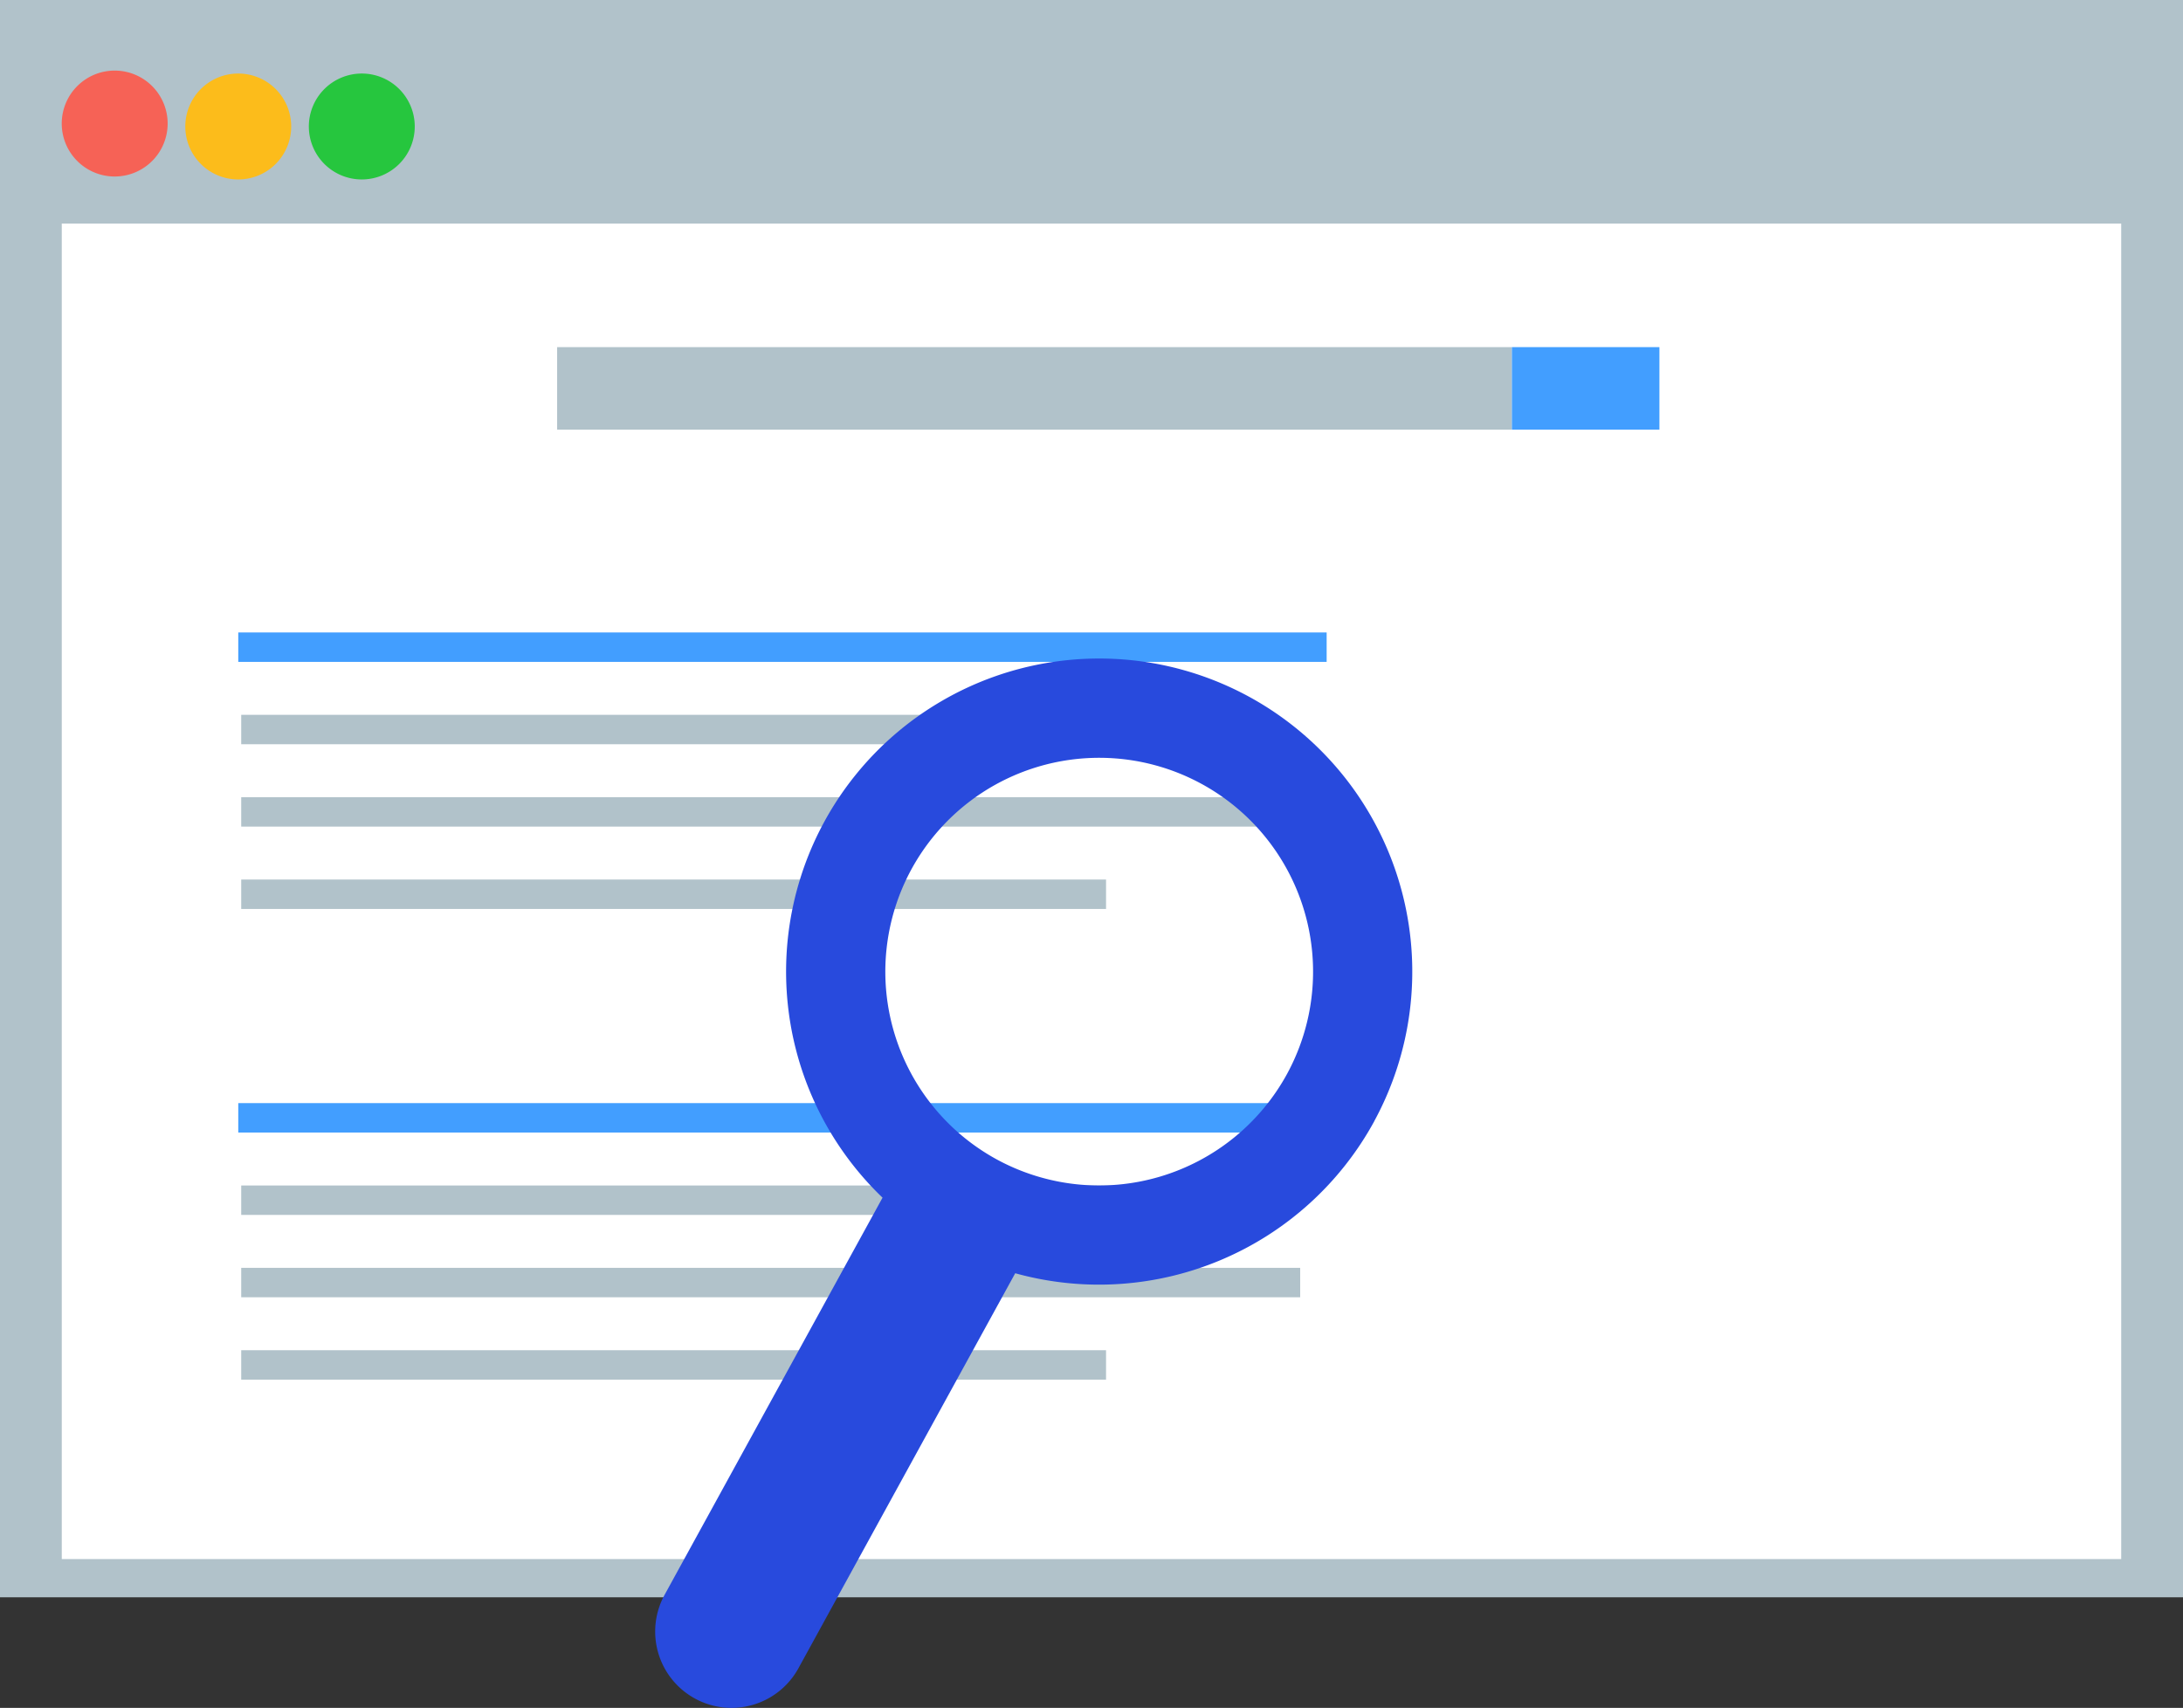 <svg id="グループ_151" data-name="グループ 151" xmlns="http://www.w3.org/2000/svg" xmlns:xlink="http://www.w3.org/1999/xlink" width="98.61" height="77.146" viewBox="0 0 98.61 77.146">
  <rect x="0" y="0" width="98.61" height="77.146" fill="#333333" stroke="none"/>
  <defs>
    <clipPath id="clip-path">
      <rect id="長方形_38" data-name="長方形 38" width="98.61" height="77.146" fill="none"/>
    </clipPath>
  </defs>
  <rect id="長方形_26" data-name="長方形 26" width="98.61" height="72.152" transform="translate(0 0)" fill="#b1c2ca"/>
  <rect id="長方形_27" data-name="長方形 27" width="93.029" height="60.326" transform="translate(2.79 10.099)" fill="#fff"/>
  <rect id="長方形_28" data-name="長方形 28" width="43.128" height="3.726" transform="translate(25.167 15.68)" fill="#b1c2ca"/>
  <rect id="長方形_29" data-name="長方形 29" width="6.664" height="3.726" transform="translate(68.295 15.68)" fill="#429eff"/>
  <g id="グループ_14" data-name="グループ 14">
    <g id="グループ_13" data-name="グループ 13" clip-path="url(#clip-path)">
      <path id="パス_24" data-name="パス 24" d="M12.877,11.642a2.392,2.392,0,1,0-2.392,2.392,2.392,2.392,0,0,0,2.392-2.392" transform="translate(-5.304 -6.061)" fill="#f66256"/>
      <path id="パス_25" data-name="パス 25" d="M29.065,12.028a2.392,2.392,0,1,0-2.392,2.392,2.392,2.392,0,0,0,2.392-2.392" transform="translate(-15.911 -6.314)" fill="#fcbc1b"/>
      <path id="パス_26" data-name="パス 26" d="M45.253,12.028a2.392,2.392,0,1,0-2.392,2.392,2.392,2.392,0,0,0,2.392-2.392" transform="translate(-26.518 -6.314)" fill="#26c63e"/>
      <rect id="長方形_30" data-name="長方形 30" width="49.164" height="1.329" transform="translate(10.763 28.569)" fill="#429eff"/>
      <rect id="長方形_31" data-name="長方形 31" width="39.066" height="1.329" transform="translate(10.896 39.73)" fill="#b1c2ca"/>
      <rect id="長方形_32" data-name="長方形 32" width="47.836" height="1.329" transform="translate(10.896 36.01)" fill="#b1c2ca"/>
      <rect id="長方形_33" data-name="長方形 33" width="45.178" height="1.329" transform="translate(10.896 32.289)" fill="#b1c2ca"/>
      <rect id="長方形_34" data-name="長方形 34" width="49.164" height="1.329" transform="translate(10.763 49.829)" fill="#429eff"/>
      <rect id="長方形_35" data-name="長方形 35" width="39.066" height="1.329" transform="translate(10.896 60.991)" fill="#b1c2ca"/>
      <rect id="長方形_36" data-name="長方形 36" width="47.836" height="1.329" transform="translate(10.896 57.27)" fill="#b1c2ca"/>
      <rect id="長方形_37" data-name="長方形 37" width="45.178" height="1.329" transform="translate(10.896 53.55)" fill="#b1c2ca"/>
      <path id="パス_27" data-name="パス 27" d="M118.33,107.184a14.143,14.143,0,1,0-22.214,3.46l-9.845,17.94a3.447,3.447,0,0,0,1.364,4.681l.014.008a3.447,3.447,0,0,0,4.667-1.371l9.793-17.844a14.165,14.165,0,0,0,16.223-6.873m-17.039,1.741a9.661,9.661,0,1,1,13.1-3.88,9.672,9.672,0,0,1-13.1,3.88" transform="translate(-56.25 -56.544)" fill="#284add"/>
    </g>
  </g>
</svg>
